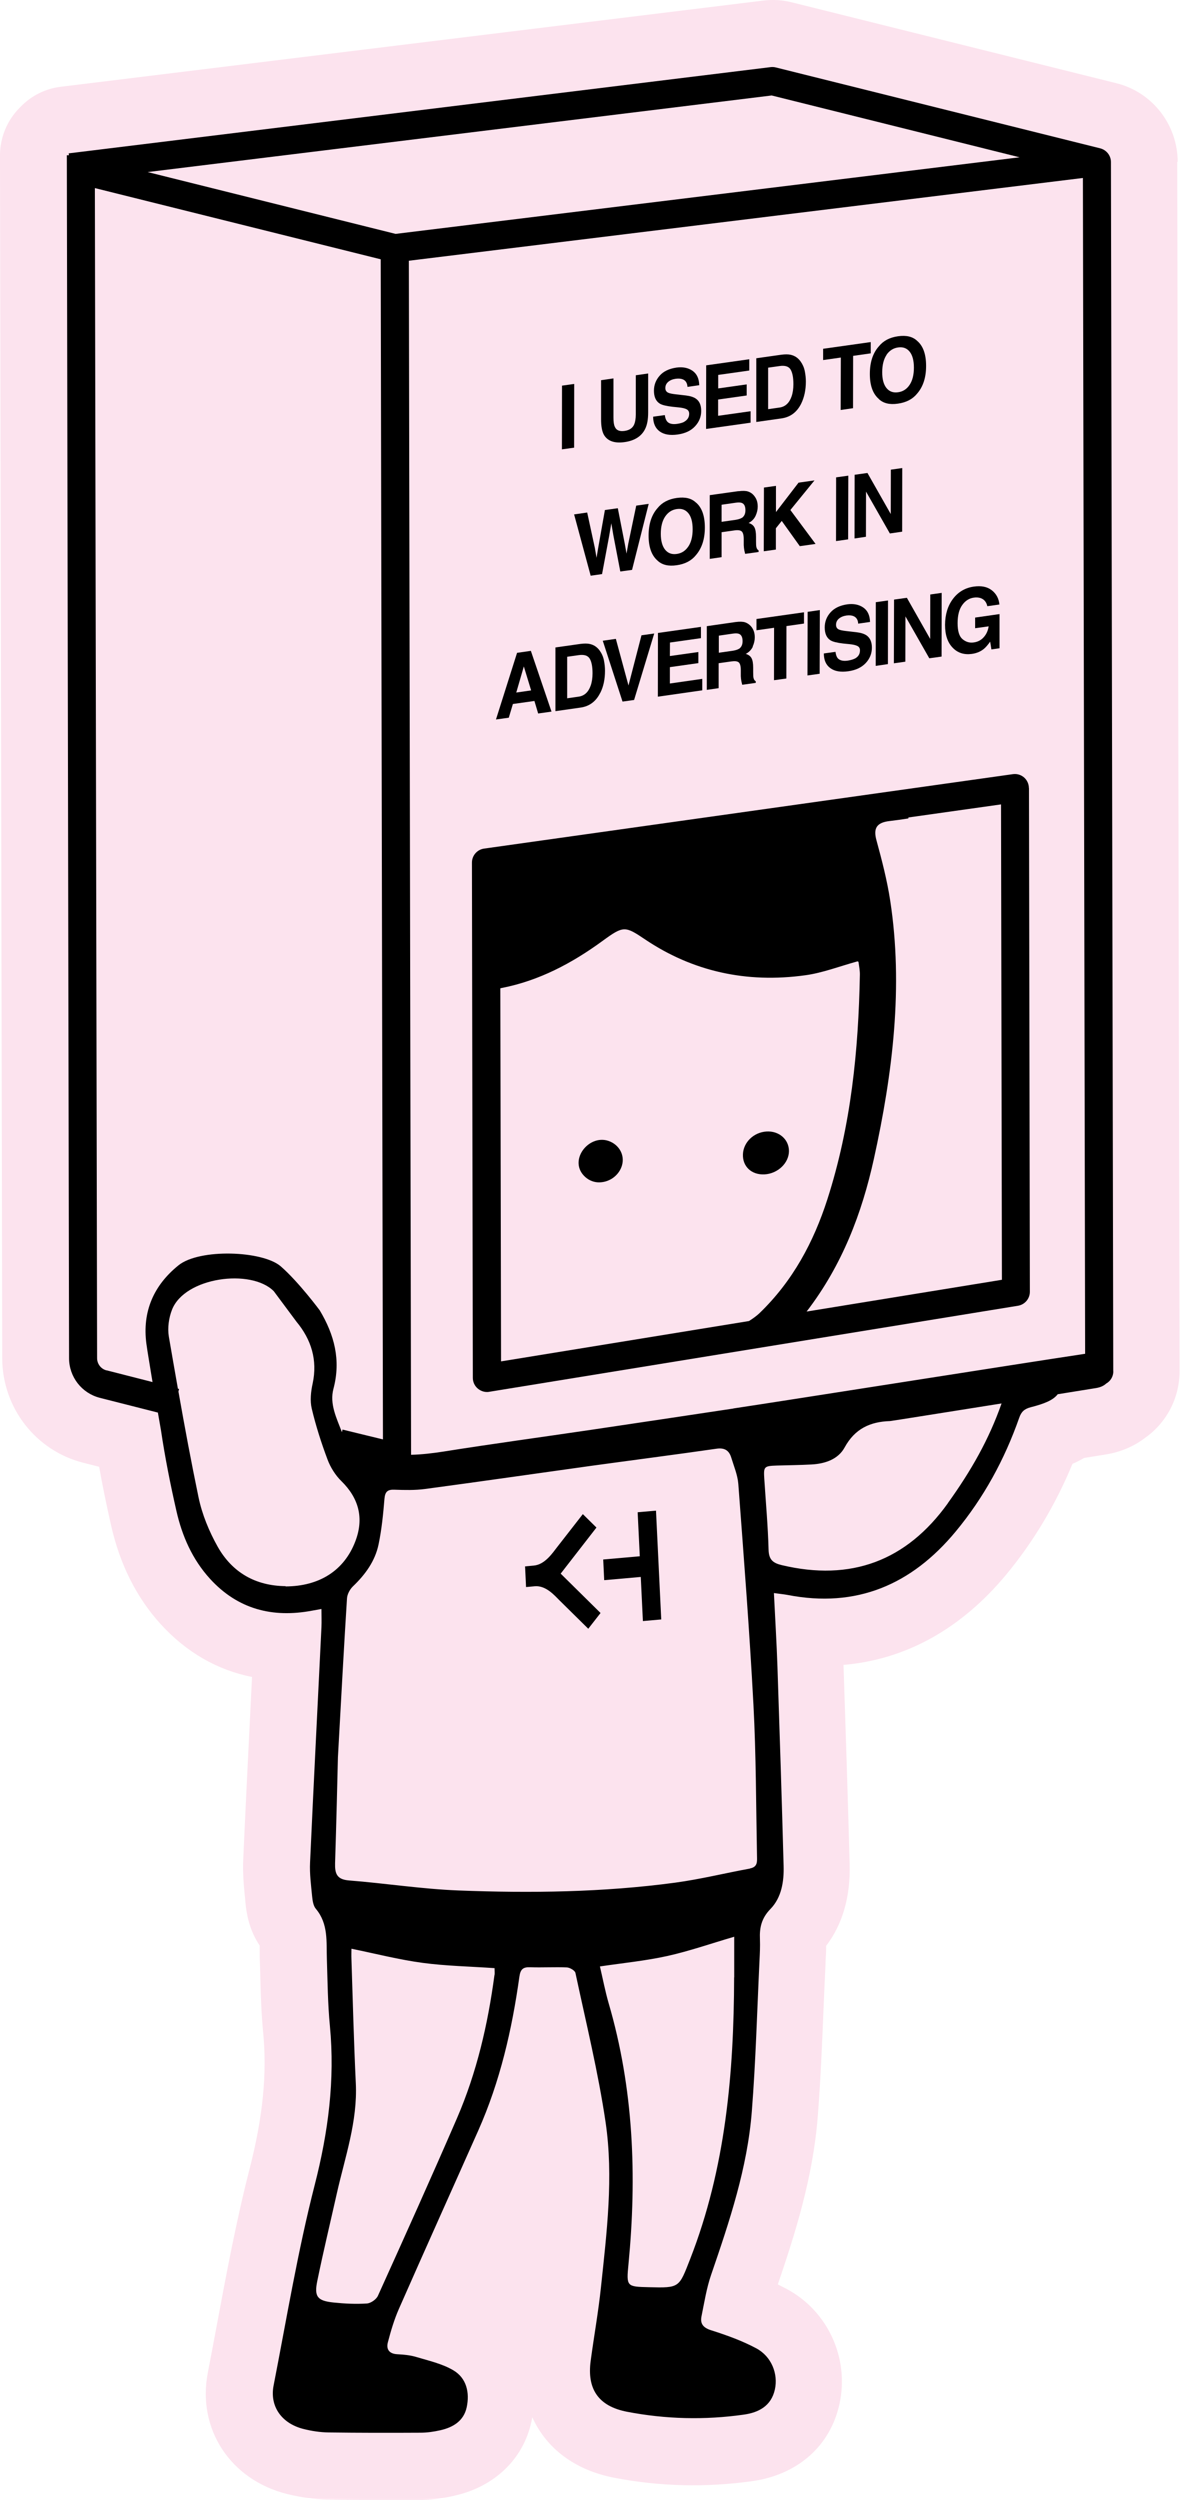 <svg width="281" height="595" viewBox="0 0 281 595" fill="none" xmlns="http://www.w3.org/2000/svg">
<g clip-path="url(#clip0_2388_78288)">
<path d="M280.449 38.526C280.428 29.646 274.409 21.936 265.847 19.806L188.555 0.554C186.351 -6.21277e-05 184.063 -0.149 181.647 0.149L14.432 20.658C10.809 21.105 7.481 22.767 4.959 25.365C4.853 25.471 4.747 25.578 4.641 25.684C1.674 28.687 0 32.755 0 36.993L0.53 323.291C0.551 335.068 8.498 345.291 19.837 348.166L23.609 349.124C24.393 353.554 25.347 358.197 26.47 363.138C28.568 372.423 32.553 380.303 38.275 386.586C44.4 393.295 51.754 397.511 60.019 399.151L59.765 404.22C59.129 417.02 58.493 429.798 57.921 442.597C57.773 446.026 58.09 449.178 58.345 451.713L58.451 452.884C58.705 455.567 59.362 459.401 61.842 463.085C61.842 463.533 61.842 464.022 61.842 464.448C61.842 465.279 61.842 466.11 61.884 466.94C61.926 468.154 61.969 469.368 61.99 470.582C62.096 474.82 62.223 479.207 62.668 483.765C63.622 493.604 62.605 503.869 59.468 516.094C56.289 528.489 53.937 541.054 51.669 553.215C50.948 557.07 50.228 560.924 49.486 564.758C46.901 578.09 54.827 590.229 68.348 593.616C71.612 594.425 74.833 594.872 77.927 594.915C82.06 594.979 86.383 595.021 91.321 595.021C94.034 595.021 96.938 595.021 100.116 595C102.744 595 105.5 594.659 108.318 593.999C117.855 591.827 124.679 585.224 126.566 576.322C126.629 576.003 126.693 575.662 126.756 575.343C130.062 582.711 136.865 587.929 146.212 589.74C157.084 591.848 168.168 592.104 179.209 590.549C189.997 589.015 197.753 582.136 199.915 572.169C202.289 561.308 197.16 550.105 187.432 544.866C186.69 544.483 185.97 544.1 185.228 543.738C189.297 531.79 193.599 518.394 194.744 503.72C195.422 495.052 195.782 486.342 196.121 477.951C196.27 474.458 196.418 470.965 196.588 467.451V467.025C196.672 465.833 196.736 464.555 196.736 463.149C200.657 457.995 202.543 451.457 202.331 443.684C201.886 427.008 201.335 410.354 200.869 396.276C215.662 395.02 228.865 387.736 239.631 374.766C246.074 366.993 251.372 358.133 255.399 348.421C256.331 348.017 257.264 347.548 258.175 347.016L263.473 346.164C266.907 345.589 270.064 344.247 272.671 342.245C277.8 338.646 280.915 332.725 280.894 326.358L280.343 38.484" fill="#FCE3EE"/>
<path d="M245.014 187.585C245.014 186.606 244.59 185.69 243.87 185.051C243.128 184.412 242.174 184.135 241.22 184.263L115.269 201.982C113.616 202.217 112.387 203.643 112.387 205.305L112.599 327.955C112.599 328.935 113.023 329.872 113.786 330.511C114.401 331.022 115.164 331.32 115.948 331.32C116.117 331.32 116.308 331.32 116.477 331.277L242.428 310.789C244.039 310.534 245.247 309.107 245.247 307.467L245.035 187.585M119.127 235.248C119.275 235.206 119.381 235.163 119.55 235.142C128.367 233.417 136.187 229.285 143.478 223.961C148.522 220.277 148.839 220.383 153.714 223.663C164.883 231.138 177.641 234.098 191.84 232.118C195.867 231.564 199.83 230.031 204.132 228.838C204.281 228.795 204.429 228.881 204.45 229.03C204.599 230.095 204.789 231.053 204.768 232.033C204.429 249.965 202.691 267.854 197.011 285.51C193.769 295.562 188.831 304.89 180.841 312.578C180.184 313.196 179.315 313.835 178.361 314.431L119.317 324.036L119.148 235.27L119.127 235.248ZM192.073 312.174C192.073 312.174 192.095 312.131 192.116 312.131C200.572 301.099 205.256 288.747 208.095 275.862C212.631 255.31 215.11 234.759 211.995 214.399C211.253 209.521 210.003 204.73 208.71 199.98C207.947 197.19 208.71 195.785 211.825 195.423C213.309 195.252 214.814 195.039 216.318 194.805V194.571L238.381 191.461L238.592 304.613L192.095 312.174H192.073Z" fill="black"/>
<path d="M265.105 326.443L264.554 38.569C264.554 37.036 263.494 35.694 262.011 35.311L184.762 16.058C184.359 15.952 183.957 15.93 183.554 15.973L16.361 36.503L16.425 36.951H15.916L16.446 323.27C16.446 327.721 19.455 331.597 23.758 332.704L37.597 336.218L38.338 340.456C39.292 346.888 40.564 353.277 42.005 359.603C43.361 365.608 45.82 371.188 50.016 375.788C56.628 383.029 64.893 385.138 74.303 383.37C74.981 383.242 75.681 383.115 76.55 382.965C76.55 384.563 76.613 385.926 76.55 387.289C75.638 405.966 74.685 424.644 73.837 443.322C73.71 445.984 74.07 448.667 74.324 451.329C74.43 452.373 74.6 453.608 75.215 454.332C78.245 457.931 77.694 462.212 77.842 466.386C78.012 471.668 78.054 476.971 78.563 482.232C79.792 495.095 78.16 507.511 74.939 520.077C70.912 535.794 68.263 551.873 65.148 567.825C64.194 572.787 67.097 576.833 72.247 578.133C74.197 578.622 76.232 578.942 78.245 578.963C85.535 579.07 92.805 579.07 100.095 579.027C101.706 579.027 103.338 578.793 104.906 578.431C107.915 577.749 110.437 576.216 111.137 572.979C111.879 569.486 111.116 566.036 107.937 564.162C105.288 562.607 102.13 561.904 99.141 561.01C97.679 560.562 96.111 560.435 94.585 560.349C92.635 560.243 91.915 559.114 92.381 557.453C93.08 554.791 93.864 552.129 94.966 549.616C101.218 535.411 107.598 521.269 113.892 507.107C119.084 495.436 121.924 483.083 123.683 470.497C123.938 468.708 124.552 468.175 126.269 468.239C129.172 468.346 132.097 468.154 135 468.282C135.721 468.324 136.929 469.027 137.035 469.602C139.557 481.444 142.46 493.221 144.219 505.169C146.127 518.181 144.495 531.3 143.117 544.334C142.503 550.233 141.443 556.069 140.659 561.947C139.769 568.591 142.46 572.723 149.327 574.044C158.504 575.811 167.829 576.045 177.111 574.725C180.629 574.235 183.66 572.702 184.529 568.719C185.334 565.035 183.745 560.903 180.099 558.944C176.708 557.134 173.021 555.813 169.333 554.642C167.468 554.046 166.705 553.108 167.044 551.362C167.723 548.018 168.252 544.611 169.354 541.416C173.72 528.702 178.001 515.966 179.04 502.485C179.972 490.58 180.29 478.632 180.862 466.685C180.947 464.981 181.032 463.277 180.968 461.573C180.841 458.805 181.35 456.547 183.469 454.375C186.118 451.649 186.712 447.837 186.606 444.131C186.182 428.371 185.673 412.611 185.143 396.83C184.953 391.08 184.592 385.351 184.296 379.175C185.652 379.366 186.606 379.451 187.538 379.622C203.963 382.816 217.081 377.194 227.572 364.543C234.269 356.472 239.228 347.378 242.704 337.475C243.213 336.005 243.933 335.345 245.48 334.94C248.659 334.131 250.8 333.279 251.881 331.852C257.179 331 260.888 330.404 261.015 330.383C262.053 330.212 262.837 329.85 263.41 329.318C264.448 328.743 265.126 327.635 265.126 326.379M183.766 22.724L242.81 37.44L94.204 55.671L35.159 40.954L183.766 22.724ZM25.389 326.187C24.054 325.846 23.122 324.654 23.122 323.27L22.592 44.767L90.664 61.719L91.194 342.607L81.572 340.265L81.424 340.882C80.153 337.539 78.436 334.174 79.411 330.532C81.212 323.717 79.623 317.711 76.147 311.897C76.147 311.897 71.167 305.167 66.864 301.419C62.541 297.67 47.515 297.138 42.513 301.163C36.622 305.912 33.845 312.152 34.863 319.841C35.181 322.162 35.605 324.462 36.071 327.444L36.325 328.956L25.389 326.166V326.187ZM68.03 377.535C60.867 377.471 55.314 374.298 51.838 368.143C49.804 364.522 48.13 360.476 47.282 356.408C45.544 348.038 43.976 339.626 42.492 331.213L42.641 330.596L42.365 330.532C41.623 326.4 40.924 322.247 40.203 318.116C39.864 316.071 40.203 313.665 40.966 311.726C43.997 303.996 59.765 301.887 65.19 307.318L70.594 314.58C74.112 318.818 75.659 323.695 74.451 329.318C74.028 331.235 73.794 333.407 74.24 335.281C75.215 339.391 76.507 343.417 77.991 347.378C78.69 349.252 79.877 351.148 81.297 352.532C85.472 356.621 86.722 361.413 84.603 366.907C81.954 373.808 76.062 377.577 67.988 377.599L68.03 377.535ZM117.749 470.092C116.181 481.827 113.532 493.285 108.827 504.168C102.702 518.309 96.365 532.365 90.007 546.421C89.626 547.294 88.312 548.21 87.379 548.274C84.751 548.444 82.06 548.317 79.432 548.04C75.553 547.635 74.769 546.655 75.575 542.822C76.995 535.9 78.648 529.043 80.195 522.142C82.145 513.453 85.175 504.977 84.73 495.84C84.264 486.022 84.01 476.204 83.692 466.365C83.649 465.385 83.692 464.384 83.692 463.831C89.605 465.045 95.072 466.45 100.646 467.196C106.22 467.941 111.9 468.048 117.77 468.452C117.77 469.155 117.834 469.624 117.77 470.092H117.749ZM174.822 470.646C174.759 493.54 172.788 516.094 164.353 537.689C161.683 544.504 161.894 544.59 154.562 544.398C149.221 544.27 149.136 544.27 149.666 538.882C151.679 517.904 150.895 497.161 144.94 476.801C144.113 473.947 143.562 471.029 142.863 468.048C148.458 467.217 153.756 466.706 158.949 465.556C164.204 464.385 169.312 462.596 174.843 460.977C174.843 464.193 174.843 467.409 174.843 470.646H174.822ZM178.616 444.749C172.661 445.835 166.748 447.304 160.75 448.113C143.626 450.414 126.396 450.627 109.166 449.966C100.455 449.626 91.809 448.263 83.098 447.581C80.216 447.347 79.729 445.962 79.792 443.513C80.11 433.525 80.343 423.537 80.47 418.276C81.339 402.516 81.933 391.463 82.632 380.431C82.696 379.451 83.31 378.301 84.031 377.599C86.977 374.787 89.329 371.572 90.156 367.568C90.897 364.011 91.258 360.348 91.554 356.727C91.703 355.045 92.296 354.512 93.928 354.576C96.344 354.662 98.802 354.725 101.197 354.406C114.422 352.638 127.625 350.722 140.828 348.89C150.747 347.527 160.686 346.249 170.605 344.822C172.491 344.545 173.593 345.184 174.123 346.888C174.759 348.975 175.649 351.062 175.818 353.192C177.132 370.698 178.489 388.205 179.421 405.711C180.057 417.722 180.036 429.755 180.269 441.788C180.29 443.066 180.46 444.387 178.573 444.727L178.616 444.749ZM174.632 335.26C163.293 336.964 151.955 338.667 140.595 340.35C128.918 342.075 117.24 343.651 105.584 345.504C102.999 345.908 100.413 346.207 97.891 346.27L97.361 62.06L257.878 42.36L258.408 322.226C243.255 324.505 186.754 333.428 174.632 335.239V335.26ZM225.728 357.792C215.852 371.55 202.628 376.449 186.161 372.53C184.041 372.019 183.088 371.231 183.024 368.845C182.876 363.244 182.367 357.643 182.007 352.042C181.816 349.06 181.922 348.933 184.995 348.826C187.75 348.741 190.505 348.72 193.239 348.571C196.46 348.4 199.597 347.357 201.144 344.503C203.581 340.052 207.227 338.391 211.931 338.241C212.186 338.241 225.728 336.069 238.508 334.046C235.519 342.586 231.281 350.04 225.707 357.792H225.728Z" fill="black"/>
<path d="M182.049 279.525C185.228 279.355 187.877 276.82 187.877 273.967C187.877 271.177 185.482 269.111 182.473 269.324C179.463 269.537 177.047 271.88 176.92 274.712C176.793 277.651 178.976 279.674 182.049 279.525Z" fill="black"/>
<path d="M144.898 271.56C140.108 269.92 135.128 276.394 139.409 280.185C140.32 280.995 141.57 281.484 142.863 281.421C145.406 281.314 147.483 279.589 148.119 277.374C148.84 274.84 147.356 272.391 144.898 271.56Z" fill="black"/>
<path d="M165.752 119.647C164.692 118.604 163.187 118.242 161.174 118.519C159.182 118.796 157.656 119.605 156.596 120.925C155.176 122.523 154.456 124.695 154.456 127.485C154.456 130.211 155.155 132.191 156.575 133.427C157.635 134.449 159.16 134.832 161.153 134.534C163.145 134.257 164.671 133.448 165.73 132.128C167.15 130.466 167.85 128.294 167.85 125.568C167.85 122.799 167.15 120.819 165.752 119.626M163.908 130.083C163.23 131.105 162.297 131.702 161.153 131.851C160.008 132.021 159.076 131.68 158.397 130.85C157.719 130.019 157.359 128.741 157.359 127.038C157.359 125.334 157.719 123.949 158.397 122.948C159.097 121.926 160.008 121.33 161.174 121.16C162.339 120.989 163.251 121.33 163.929 122.161C164.607 122.991 164.946 124.269 164.946 125.973C164.946 127.676 164.607 129.039 163.929 130.062L163.908 130.083Z" fill="black"/>
<path d="M140.659 137.026L143.371 136.643L145.067 127.549L145.576 124.546L146.063 127.4L147.716 136.025L150.514 135.642L154.477 119.924L151.51 120.35L149.623 129.38L149.2 131.766L148.776 129.402L147.123 120.968L144.05 121.394L142.46 130.36L142.057 132.766L141.655 130.424L139.832 121.99L136.717 122.437L140.659 137.026Z" fill="black"/>
<path d="M175.861 116.9L169.016 117.858V133.022L171.834 132.617V126.676L174.865 126.25C175.734 126.122 176.306 126.207 176.624 126.484C176.942 126.761 177.111 127.378 177.111 128.337V129.742C177.133 130.19 177.175 130.615 177.26 131.041C177.302 131.233 177.366 131.51 177.451 131.829L180.651 131.382V130.999C180.375 130.85 180.206 130.594 180.121 130.211C180.057 129.977 180.036 129.508 180.036 128.827V127.804C180.036 126.739 179.909 125.973 179.633 125.483C179.358 124.993 178.913 124.674 178.277 124.482C179.04 124.077 179.591 123.502 179.93 122.778C180.269 122.033 180.439 121.309 180.439 120.585C180.439 119.988 180.354 119.477 180.184 119.03C180.015 118.583 179.761 118.199 179.464 117.858C179.104 117.454 178.659 117.156 178.129 116.985C177.599 116.815 176.857 116.794 175.861 116.921M176.624 123.268C176.285 123.481 175.797 123.63 175.14 123.736L171.834 124.205V120.137L175.246 119.647C175.882 119.562 176.348 119.584 176.666 119.711C177.239 119.946 177.514 120.521 177.514 121.458C177.514 122.31 177.217 122.906 176.645 123.289L176.624 123.268Z" fill="black"/>
<path d="M202.013 113.216L199.11 113.62L199.088 128.784L201.971 128.379L202.013 113.216Z" fill="black"/>
<path d="M214.835 126.548L214.856 111.405L212.143 111.789L212.122 122.352L206.57 112.577L203.518 113.003L203.497 128.166L206.209 127.762L206.231 117.007L211.91 126.974L214.835 126.548Z" fill="black"/>
<path d="M166.917 151.891V149.208L156.681 150.656L156.66 165.82L167.235 164.308V161.582L159.521 162.689V158.792L166.303 157.833V155.192L159.521 156.151L159.542 152.935L166.917 151.891Z" fill="black"/>
<path d="M179.23 153.915C179.569 153.169 179.739 152.445 179.739 151.721C179.739 151.125 179.654 150.614 179.485 150.166C179.315 149.719 179.082 149.336 178.764 148.995C178.383 148.59 177.938 148.292 177.429 148.122C176.899 147.951 176.157 147.93 175.161 148.058L168.316 149.038V164.201L171.135 163.796V157.855L174.165 157.429C175.034 157.301 175.606 157.386 175.924 157.663C176.242 157.94 176.412 158.557 176.412 159.516V160.921C176.433 161.369 176.475 161.795 176.56 162.199C176.602 162.391 176.666 162.668 176.751 162.987L179.972 162.54V162.157C179.697 162.007 179.527 161.752 179.442 161.369C179.379 161.134 179.358 160.666 179.358 159.984V158.962C179.358 157.897 179.23 157.13 178.955 156.641C178.679 156.151 178.234 155.831 177.599 155.64C178.361 155.235 178.912 154.66 179.273 153.936M175.967 154.426C175.628 154.639 175.14 154.788 174.483 154.894L171.177 155.363V151.295L174.568 150.805C175.204 150.72 175.67 150.741 175.988 150.869C176.56 151.103 176.836 151.7 176.836 152.615C176.836 153.467 176.539 154.064 175.967 154.447V154.426Z" fill="black"/>
<path d="M192.286 160.772L195.189 160.368L195.231 145.204L192.328 145.63L192.286 160.772Z" fill="black"/>
<path d="M203.581 156.747C203.158 156.96 202.585 157.13 201.907 157.237C200.763 157.407 199.936 157.194 199.47 156.641C199.216 156.321 199.046 155.831 198.961 155.15L196.185 155.533C196.185 157.109 196.694 158.28 197.732 159.026C198.771 159.793 200.191 160.027 202.013 159.771C203.793 159.516 205.171 158.877 206.167 157.812C207.142 156.768 207.629 155.533 207.629 154.17C207.629 152.807 207.205 151.849 206.379 151.252C205.828 150.869 205.044 150.614 203.984 150.486L201.568 150.209C200.636 150.102 200.042 149.975 199.746 149.826C199.3 149.613 199.089 149.25 199.089 148.718C199.089 148.122 199.322 147.632 199.767 147.249C200.233 146.865 200.826 146.61 201.568 146.503C202.246 146.418 202.819 146.461 203.264 146.652C203.942 146.95 204.323 147.547 204.366 148.441L207.184 148.037C207.142 146.439 206.591 145.289 205.552 144.586C204.514 143.884 203.242 143.649 201.78 143.841C200.021 144.097 198.686 144.735 197.775 145.758C196.863 146.78 196.397 147.973 196.397 149.336C196.397 150.826 196.863 151.849 197.796 152.424C198.368 152.765 199.364 152.999 200.805 153.169L202.289 153.318C203.158 153.403 203.793 153.553 204.196 153.765C204.599 153.978 204.811 154.34 204.789 154.83C204.789 155.682 204.387 156.321 203.56 156.768" fill="black"/>
<path d="M211.444 158.068L211.465 142.925L208.562 143.33L208.541 158.493L211.444 158.068Z" fill="black"/>
<path d="M212.907 142.712L212.864 157.876L215.598 157.492L215.619 146.716L221.299 156.683L224.224 156.279L224.245 141.115L221.532 141.498L221.511 152.083L215.958 142.286L212.907 142.712Z" fill="black"/>
<path d="M231.429 155.64C232.553 155.491 233.506 155.086 234.269 154.468C234.714 154.106 235.223 153.531 235.795 152.722L236.092 154.575L238.02 154.298V146.162L232.214 146.993V149.527L235.435 149.08C235.287 150.081 234.905 150.954 234.269 151.657C233.655 152.36 232.849 152.786 231.874 152.914C230.878 153.063 229.988 152.786 229.204 152.126C228.42 151.465 228.039 150.209 228.039 148.335C228.039 146.482 228.399 145.034 229.141 144.011C229.861 142.989 230.794 142.393 231.917 142.244C232.489 142.159 233.04 142.201 233.506 142.35C234.354 142.648 234.905 143.287 235.117 144.288L237.999 143.884C237.851 142.435 237.236 141.307 236.156 140.476C235.075 139.645 233.655 139.369 231.874 139.624C229.84 139.922 228.187 140.881 226.936 142.542C225.686 144.203 225.071 146.248 225.05 148.718C225.05 151.146 225.665 152.956 226.894 154.191C228.06 155.405 229.586 155.895 231.451 155.64" fill="black"/>
<path d="M187.263 161.496L187.284 149.016L191.459 148.42V145.736L180.142 147.334V150.017L184.338 149.421L184.317 161.901L187.263 161.496Z" fill="black"/>
<path d="M209.261 94.964C210.321 95.986 211.826 96.37 213.839 96.072C215.831 95.795 217.357 94.985 218.417 93.665C219.837 92.025 220.536 89.831 220.536 87.105C220.536 84.337 219.837 82.356 218.438 81.163C217.378 80.12 215.852 79.758 213.86 80.035C211.868 80.312 210.342 81.121 209.283 82.441C207.863 84.039 207.142 86.211 207.142 89.001C207.142 91.727 207.841 93.707 209.261 94.943M211.084 84.486C211.783 83.464 212.695 82.867 213.86 82.697C215.026 82.526 215.937 82.867 216.615 83.698C217.294 84.528 217.633 85.806 217.633 87.51C217.633 89.214 217.294 90.577 216.615 91.599C215.937 92.621 215.005 93.218 213.86 93.367C212.716 93.537 211.783 93.196 211.105 92.366C210.427 91.535 210.067 90.257 210.088 88.554C210.088 86.85 210.448 85.466 211.126 84.465L211.084 84.486Z" fill="black"/>
<path d="M190.166 114.877L184.783 121.884V115.644L181.922 116.048L181.88 131.212L184.762 130.807V125.738L186.161 123.992L190.463 129.998L194.214 129.465L188.217 121.394L193.96 114.344L190.166 114.877Z" fill="black"/>
<path d="M178.743 97.882L171.008 98.968V95.092L177.811 94.133V91.493L171.029 92.451V89.235L178.425 88.192V85.508L168.168 86.956L168.146 102.099L178.743 100.608V97.882Z" fill="black"/>
<path d="M136.738 91.386L133.835 91.791L133.813 106.954L136.717 106.55L136.738 91.386Z" fill="black"/>
<path d="M148.734 105.229C151.15 104.889 152.803 103.824 153.65 102.056C154.117 101.098 154.35 99.82 154.35 98.201V88.894L151.404 89.32V98.627C151.404 99.671 151.256 100.459 151.044 100.97C150.683 101.864 149.92 102.397 148.734 102.567C147.547 102.737 146.763 102.418 146.424 101.609C146.19 101.162 146.085 100.416 146.085 99.373V90.066L143.139 90.492V99.799C143.139 101.417 143.351 102.631 143.796 103.462C144.665 104.974 146.318 105.57 148.734 105.229Z" fill="black"/>
<path d="M162.954 100.395C162.53 100.629 161.958 100.778 161.28 100.885C160.136 101.055 159.309 100.863 158.843 100.288C158.588 99.969 158.398 99.479 158.313 98.797L155.537 99.181C155.537 100.757 156.066 101.928 157.084 102.674C158.122 103.44 159.563 103.675 161.386 103.419C163.166 103.163 164.544 102.525 165.519 101.46C166.493 100.416 166.981 99.181 166.981 97.818C166.981 96.455 166.578 95.496 165.731 94.9C165.201 94.517 164.395 94.261 163.357 94.133L160.941 93.857C160.008 93.75 159.415 93.622 159.118 93.473C158.673 93.26 158.44 92.898 158.44 92.366C158.44 91.769 158.673 91.28 159.118 90.896C159.563 90.513 160.157 90.257 160.92 90.151C161.598 90.066 162.149 90.108 162.615 90.3C163.293 90.577 163.654 91.173 163.717 92.089L166.515 91.684C166.472 90.087 165.921 88.937 164.883 88.234C163.844 87.531 162.594 87.297 161.11 87.489C159.351 87.744 157.995 88.383 157.105 89.406C156.194 90.428 155.727 91.62 155.727 92.983C155.727 94.474 156.194 95.496 157.126 96.072C157.677 96.412 158.694 96.647 160.136 96.817L161.598 96.966C162.467 97.051 163.103 97.2 163.505 97.413C163.908 97.626 164.12 97.988 164.12 98.478C164.12 99.33 163.696 99.969 162.891 100.416" fill="black"/>
<path d="M190.781 96.093C191.523 94.581 191.904 92.834 191.904 90.811C191.904 90.023 191.819 89.192 191.65 88.341C191.48 87.489 191.141 86.722 190.654 86.04C190.039 85.189 189.255 84.656 188.28 84.443C187.708 84.315 186.987 84.315 186.118 84.422L180.1 85.274V100.437L186.097 99.585C188.217 99.287 189.764 98.116 190.781 96.093ZM182.918 97.392V87.51L185.631 87.127C186.945 86.935 187.835 87.212 188.28 87.979C188.725 88.745 188.937 89.895 188.937 91.45C188.937 92.557 188.789 93.558 188.492 94.389C187.941 95.944 186.987 96.817 185.61 97.008L182.918 97.392Z" fill="black"/>
<path d="M200.191 97.584L203.137 97.158L203.158 84.699L207.354 84.103V81.419L196.016 83.016V85.7L200.233 85.103L200.191 97.584Z" fill="black"/>
<path d="M122.115 167.566L127.265 166.842L128.155 169.824L131.334 169.376L126.417 154.916L123.132 155.384L118.109 171.25L121.161 170.825L122.136 167.566M124.743 158.621L126.481 164.329L122.941 164.84L124.743 158.621Z" fill="black"/>
<path d="M149.666 163.158L146.656 152.062L143.541 152.509L148.246 166.991L151.001 166.608L155.791 150.784L152.76 151.21L149.666 163.158Z" fill="black"/>
<path d="M142.948 164.925C143.711 163.413 144.071 161.667 144.071 159.643C144.071 158.834 143.986 158.025 143.817 157.173C143.647 156.321 143.308 155.554 142.821 154.873C142.206 154.021 141.422 153.489 140.447 153.276C139.875 153.148 139.154 153.148 138.285 153.254L132.267 154.106V169.27L138.243 168.418C140.362 168.12 141.931 166.948 142.927 164.925M135.064 166.224V156.321L137.777 155.938C139.112 155.746 139.981 156.023 140.447 156.79C140.892 157.556 141.104 158.728 141.104 160.261C141.104 161.369 140.956 162.37 140.659 163.2C140.108 164.755 139.154 165.628 137.777 165.82L135.085 166.203L135.064 166.224Z" fill="black"/>
<path d="M142.036 363.585L138.794 360.39L132.669 368.249C131.631 369.57 129.787 372.402 127.116 372.636L125.04 372.828L125.273 377.748L127.35 377.556C130.02 377.322 132.118 379.813 133.262 380.942L140.087 387.672L143.011 383.924L133.517 374.553L142.036 363.585Z" fill="black"/>
<path d="M151.849 359.943L152.357 370.421L143.647 371.188L143.88 376.108L152.59 375.341L153.099 385.841L157.465 385.457L156.215 359.56L151.849 359.943Z" fill="black"/>
</g>
<defs>
<clipPath id="clip0_2388_78288">
<rect width="281" height="595" fill="white"/>
</clipPath>
</defs>
</svg>
